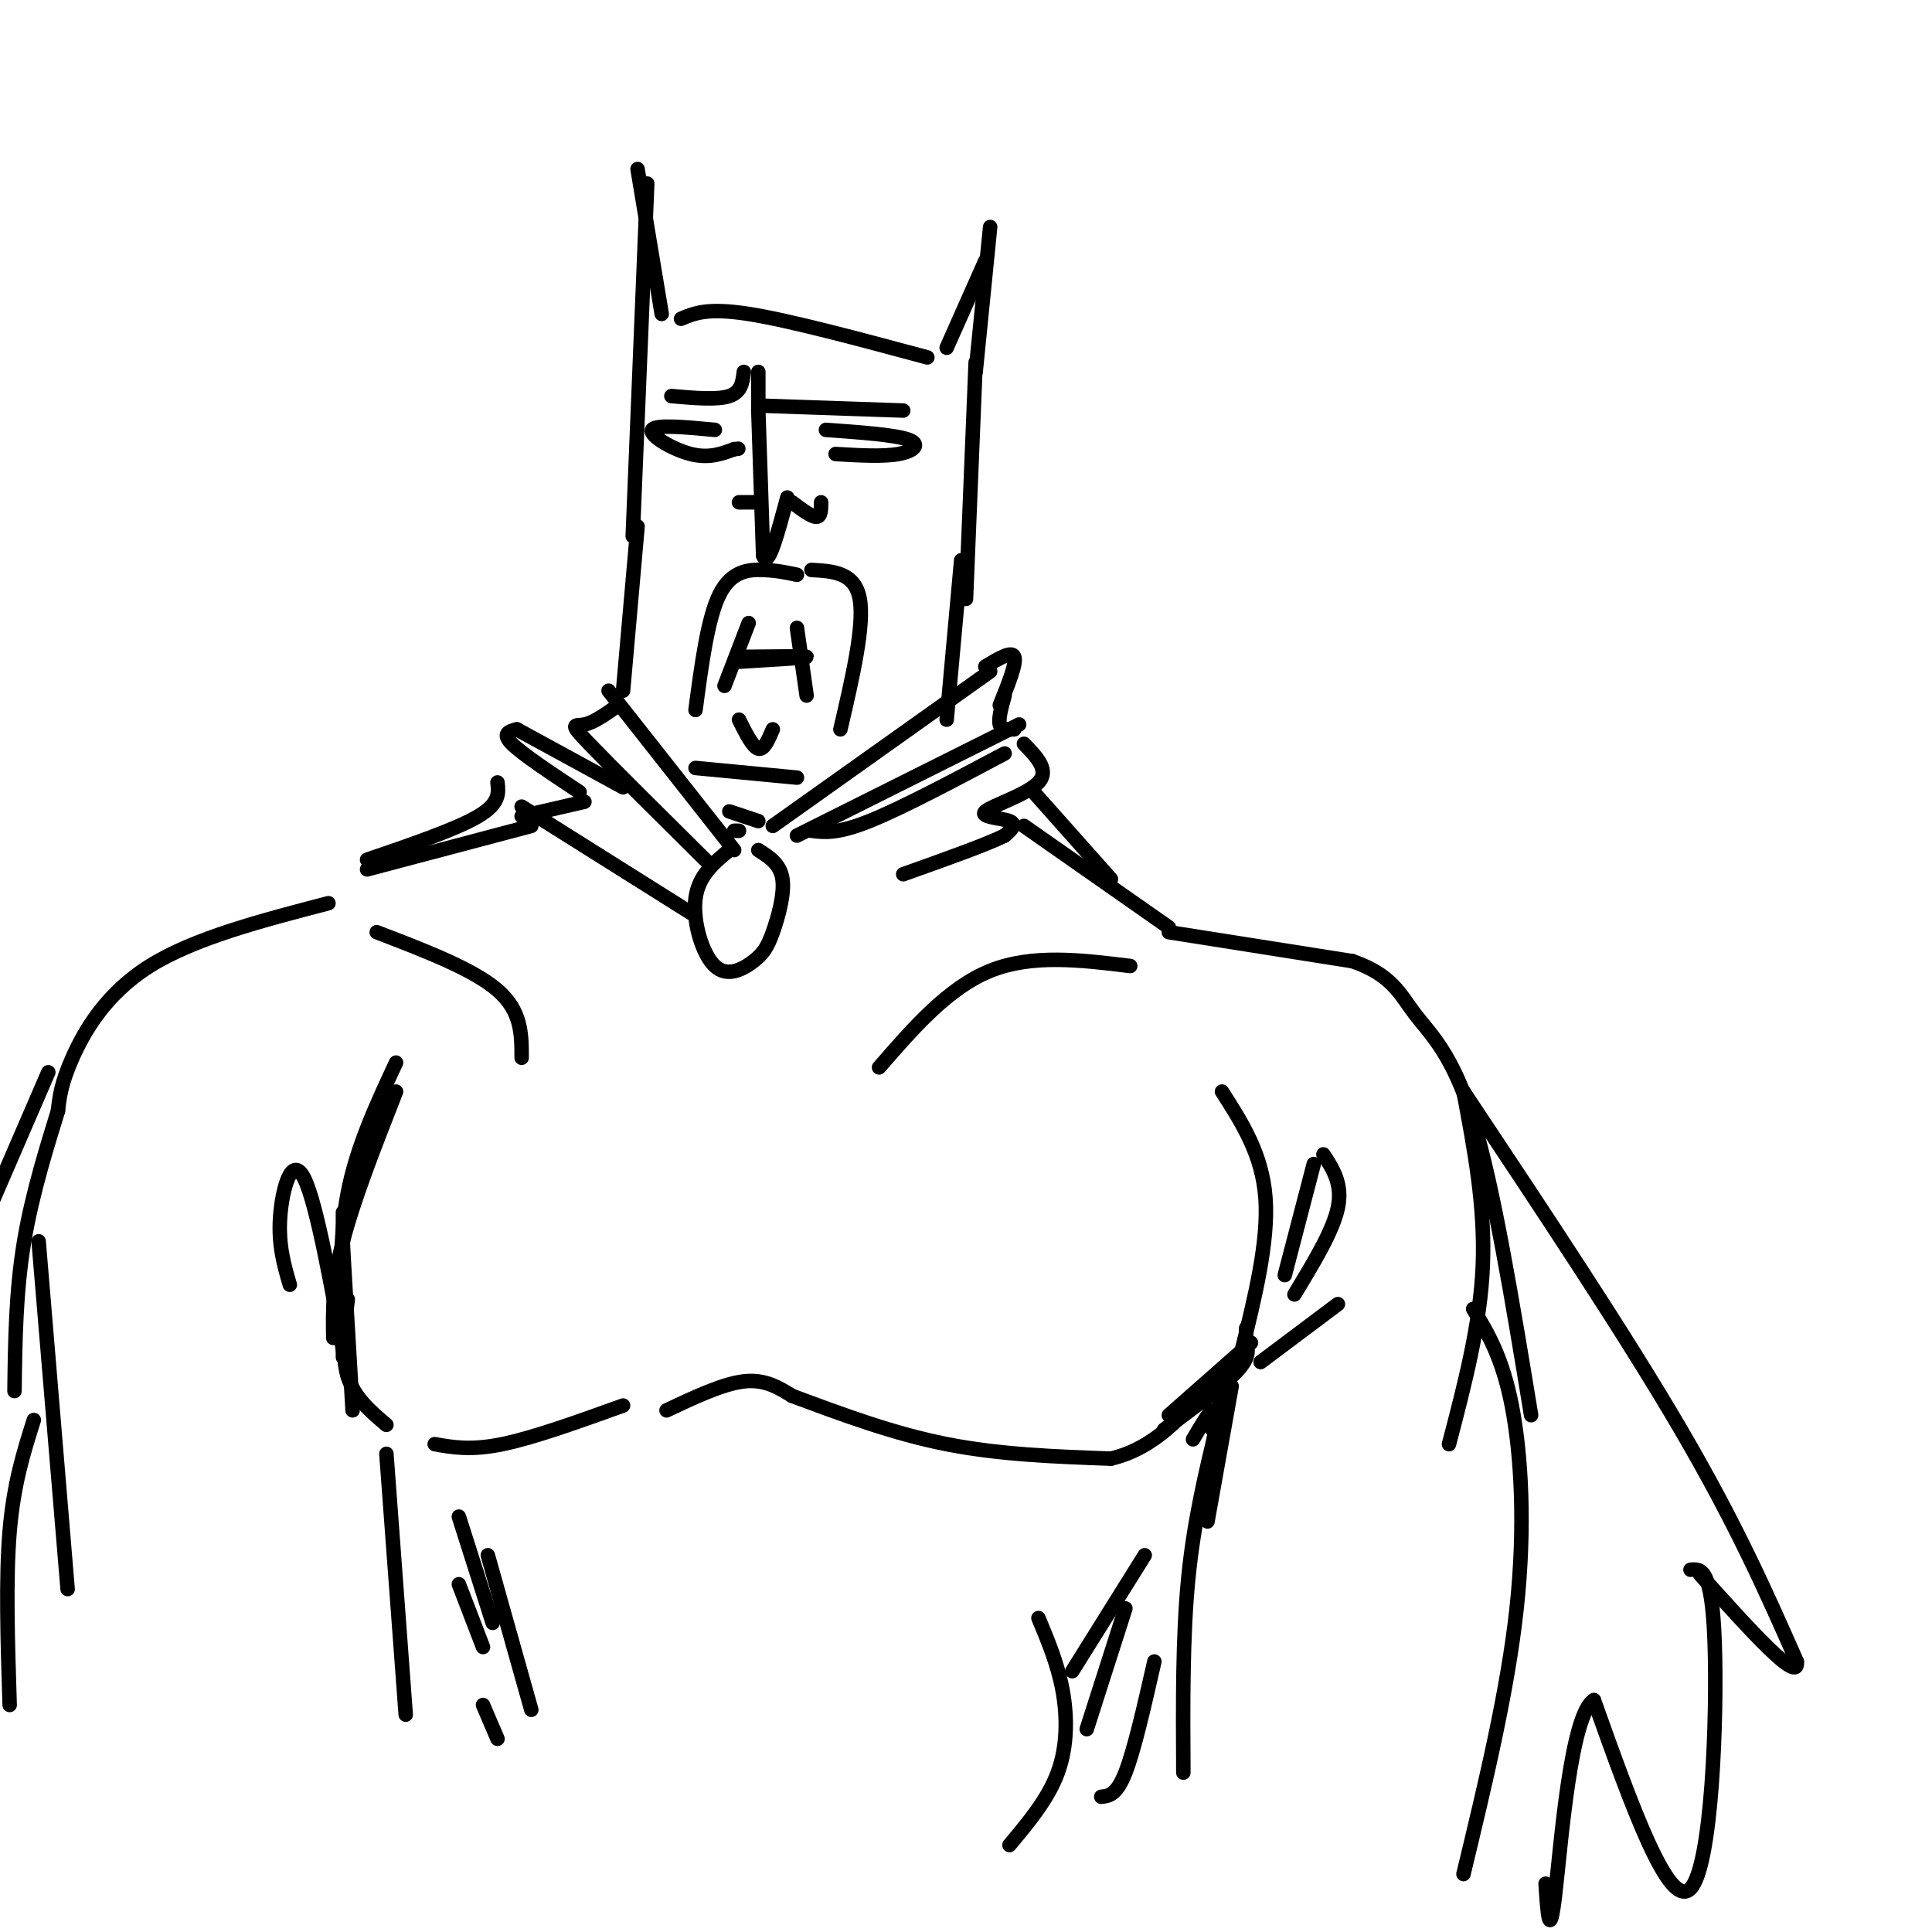 <svg viewBox='0 0 400 400' version='1.1' xmlns='http://www.w3.org/2000/svg' xmlns:xlink='http://www.w3.org/1999/xlink'><g fill='none' stroke='rgb(0,0,0)' stroke-width='3' stroke-linecap='round' stroke-linejoin='round'><path d='M131,111c0.000,0.000 3.000,-73.000 3,-73'/><path d='M132,35c0.000,0.000 5.000,30.000 5,30'/><path d='M141,66c2.750,-1.167 5.500,-2.333 14,-1c8.500,1.333 22.750,5.167 37,9'/><path d='M196,72c0.000,0.000 8.000,-18.000 8,-18'/><path d='M205,47c0.000,0.000 -3.000,30.000 -3,30'/><path d='M202,75c0.000,0.000 -2.000,49.000 -2,49'/><path d='M157,85c0.000,0.000 1.000,30.000 1,30'/><path d='M158,115c1.000,3.000 3.000,-4.500 5,-12'/><path d='M164,104c2.000,1.500 4.000,3.000 5,3c1.000,0.000 1.000,-1.500 1,-3'/><path d='M156,104c0.000,0.000 -3.000,0.000 -3,0'/><path d='M148,89c-6.178,-0.578 -12.356,-1.156 -13,0c-0.644,1.156 4.244,4.044 8,5c3.756,0.956 6.378,-0.022 9,-1'/><path d='M152,93c1.500,-0.167 0.750,-0.083 0,0'/><path d='M171,89c7.111,0.511 14.222,1.022 17,2c2.778,0.978 1.222,2.422 -2,3c-3.222,0.578 -8.111,0.289 -13,0'/><path d='M132,109c0.000,0.000 -3.000,34.000 -3,34'/><path d='M199,116c0.000,0.000 -3.000,33.000 -3,33'/><path d='M165,119c-2.067,-0.444 -4.133,-0.889 -7,-1c-2.867,-0.111 -6.533,0.111 -9,5c-2.467,4.889 -3.733,14.444 -5,24'/><path d='M168,118c4.500,0.250 9.000,0.500 10,6c1.000,5.500 -1.500,16.250 -4,27'/><path d='M153,137c7.000,-0.417 14.000,-0.833 14,-1c0.000,-0.167 -7.000,-0.083 -14,0'/><path d='M155,129c0.000,0.000 -5.000,13.000 -5,13'/><path d='M165,130c0.000,0.000 2.000,14.000 2,14'/><path d='M126,143c0.000,0.000 26.000,33.000 26,33'/><path d='M205,139c0.000,0.000 -45.000,32.000 -45,32'/><path d='M151,176c-3.195,2.638 -6.390,5.277 -7,10c-0.610,4.723 1.364,11.531 4,14c2.636,2.469 5.933,0.600 8,-1c2.067,-1.600 2.903,-2.931 4,-6c1.097,-3.069 2.456,-7.877 2,-11c-0.456,-3.123 -2.728,-4.562 -5,-6'/><path d='M204,138c2.750,-1.667 5.500,-3.333 6,-2c0.500,1.333 -1.250,5.667 -3,10'/><path d='M208,144c-0.667,2.417 -1.333,4.833 -1,6c0.333,1.167 1.667,1.083 3,1'/><path d='M211,150c0.000,0.000 -46.000,23.000 -46,23'/><path d='M168,172c2.667,0.333 5.333,0.667 12,-2c6.667,-2.667 17.333,-8.333 28,-14'/><path d='M212,154c2.667,2.744 5.333,5.488 3,8c-2.333,2.512 -9.667,4.792 -11,6c-1.333,1.208 3.333,1.345 5,2c1.667,0.655 0.333,1.827 -1,3'/><path d='M208,173c-3.667,1.833 -12.333,4.917 -21,8'/><path d='M128,146c-2.511,1.800 -5.022,3.600 -7,4c-1.978,0.400 -3.422,-0.600 1,4c4.422,4.600 14.711,14.800 25,25'/><path d='M129,163c0.000,0.000 -22.000,-12.000 -22,-12'/><path d='M107,151c-1.583,0.417 -3.167,0.833 -1,3c2.167,2.167 8.083,6.083 14,10'/><path d='M121,166c0.000,0.000 -13.000,3.000 -13,3'/><path d='M108,167c0.000,0.000 35.000,22.000 35,22'/><path d='M212,171c0.000,0.000 30.000,21.000 30,21'/><path d='M242,193c0.000,0.000 38.000,6.000 38,6'/><path d='M280,199c8.250,2.833 9.875,6.917 13,11c3.125,4.083 7.750,8.167 12,22c4.250,13.833 8.125,37.417 12,61'/><path d='M110,171c0.000,0.000 -34.000,9.000 -34,9'/><path d='M68,187c-13.911,3.622 -27.822,7.244 -37,13c-9.178,5.756 -13.622,13.644 -16,19c-2.378,5.356 -2.689,8.178 -3,11'/><path d='M12,230c-1.933,6.333 -5.267,16.667 -7,27c-1.733,10.333 -1.867,20.667 -2,31'/><path d='M234,200c-10.167,-1.250 -20.333,-2.500 -29,1c-8.667,3.500 -15.833,11.750 -23,20'/><path d='M78,193c10.000,3.833 20.000,7.667 25,12c5.000,4.333 5.000,9.167 5,14'/><path d='M82,226c-4.417,11.250 -8.833,22.500 -11,31c-2.167,8.500 -2.083,14.250 -2,20'/><path d='M71,258c0.000,0.000 2.000,34.000 2,34'/><path d='M90,299c3.750,0.667 7.500,1.333 14,0c6.500,-1.333 15.750,-4.667 25,-8'/><path d='M138,292c5.833,-2.750 11.667,-5.500 16,-6c4.333,-0.500 7.167,1.250 10,3'/><path d='M164,289c10.500,3.917 21.000,7.833 32,10c11.000,2.167 22.500,2.583 34,3'/><path d='M230,302c9.167,-2.167 15.083,-9.083 21,-16'/><path d='M253,226c4.167,6.500 8.333,13.000 9,22c0.667,9.000 -2.167,20.500 -5,32'/><path d='M72,269c-0.667,5.833 -1.333,11.667 0,16c1.333,4.333 4.667,7.167 8,10'/><path d='M80,301c0.000,0.000 4.000,54.000 4,54'/><path d='M252,295c-2.417,10.000 -4.833,20.000 -6,32c-1.167,12.000 -1.083,26.000 -1,40'/><path d='M95,314c0.000,0.000 7.000,22.000 7,22'/><path d='M95,328c0.000,0.000 5.000,13.000 5,13'/><path d='M101,322c0.000,0.000 9.000,32.000 9,32'/><path d='M100,353c0.000,0.000 3.000,7.000 3,7'/><path d='M237,322c0.000,0.000 -15.000,24.000 -15,24'/><path d='M233,333c0.000,0.000 -8.000,25.000 -8,25'/><path d='M239,344c-2.083,9.167 -4.167,18.333 -6,23c-1.833,4.667 -3.417,4.833 -5,5'/><path d='M215,335c2.000,4.778 4.000,9.556 5,15c1.000,5.444 1.000,11.556 -1,17c-2.000,5.444 -6.000,10.222 -10,15'/><path d='M303,226c2.250,11.917 4.500,23.833 4,36c-0.500,12.167 -3.750,24.583 -7,37'/><path d='M305,271c3.022,5.000 6.044,10.000 8,20c1.956,10.000 2.844,25.000 1,42c-1.844,17.000 -6.422,36.000 -11,55'/><path d='M8,257c0.000,0.000 6.000,72.000 6,72'/><path d='M7,294c-2.083,6.583 -4.167,13.167 -5,23c-0.833,9.833 -0.417,22.917 0,36'/><path d='M214,164c0.000,0.000 16.000,18.000 16,18'/><path d='M303,226c16.750,25.167 33.500,50.333 45,70c11.500,19.667 17.750,33.833 24,48'/><path d='M372,344c0.667,5.000 -9.667,-6.500 -20,-18'/><path d='M350,325c2.222,-0.200 4.444,-0.400 5,15c0.556,15.400 -0.556,46.400 -5,51c-4.444,4.600 -12.222,-17.200 -20,-39'/><path d='M330,352c-4.800,2.911 -6.800,29.689 -8,40c-1.200,10.311 -1.600,4.156 -2,-2'/><path d='M103,162c0.250,2.167 0.500,4.333 -4,7c-4.500,2.667 -13.750,5.833 -23,9'/><path d='M10,222c0.000,0.000 -16.000,37.000 -16,37'/><path d='M82,220c-4.083,8.750 -8.167,17.500 -10,27c-1.833,9.500 -1.417,19.750 -1,30'/><path d='M71,251c0.000,0.000 0.000,30.000 0,30'/><path d='M72,285c-3.200,-17.889 -6.400,-35.778 -9,-41c-2.600,-5.222 -4.600,2.222 -5,8c-0.400,5.778 0.800,9.889 2,14'/><path d='M258,275c0.000,0.000 0.000,2.000 0,2'/><path d='M259,278c0.000,0.000 -17.000,15.000 -17,15'/><path d='M258,278c0.417,1.500 0.833,3.000 -2,6c-2.833,3.000 -8.917,7.500 -15,12'/><path d='M253,287c0.000,0.000 -4.000,26.000 -4,26'/><path d='M255,287c0.000,0.000 -5.000,28.000 -5,28'/><path d='M251,296c0.333,-2.167 0.667,-4.333 0,-4c-0.667,0.333 -2.333,3.167 -4,6'/><path d='M266,264c0.000,0.000 6.000,-23.000 6,-23'/><path d='M274,239c2.000,3.083 4.000,6.167 3,11c-1.000,4.833 -5.000,11.417 -9,18'/><path d='M261,282c0.000,0.000 16.000,-12.000 16,-12'/><path d='M144,159c0.000,0.000 21.000,2.000 21,2'/><path d='M151,168c0.000,0.000 6.000,2.000 6,2'/><path d='M152,172c0.000,0.000 1.000,0.000 1,0'/><path d='M153,149c1.417,2.833 2.833,5.667 4,6c1.167,0.333 2.083,-1.833 3,-4'/><path d='M139,82c4.750,0.417 9.500,0.833 12,0c2.500,-0.833 2.750,-2.917 3,-5'/><path d='M158,84c0.000,0.000 29.000,1.000 29,1'/><path d='M157,77c0.000,0.000 0.000,8.000 0,8'/></g>
</svg>